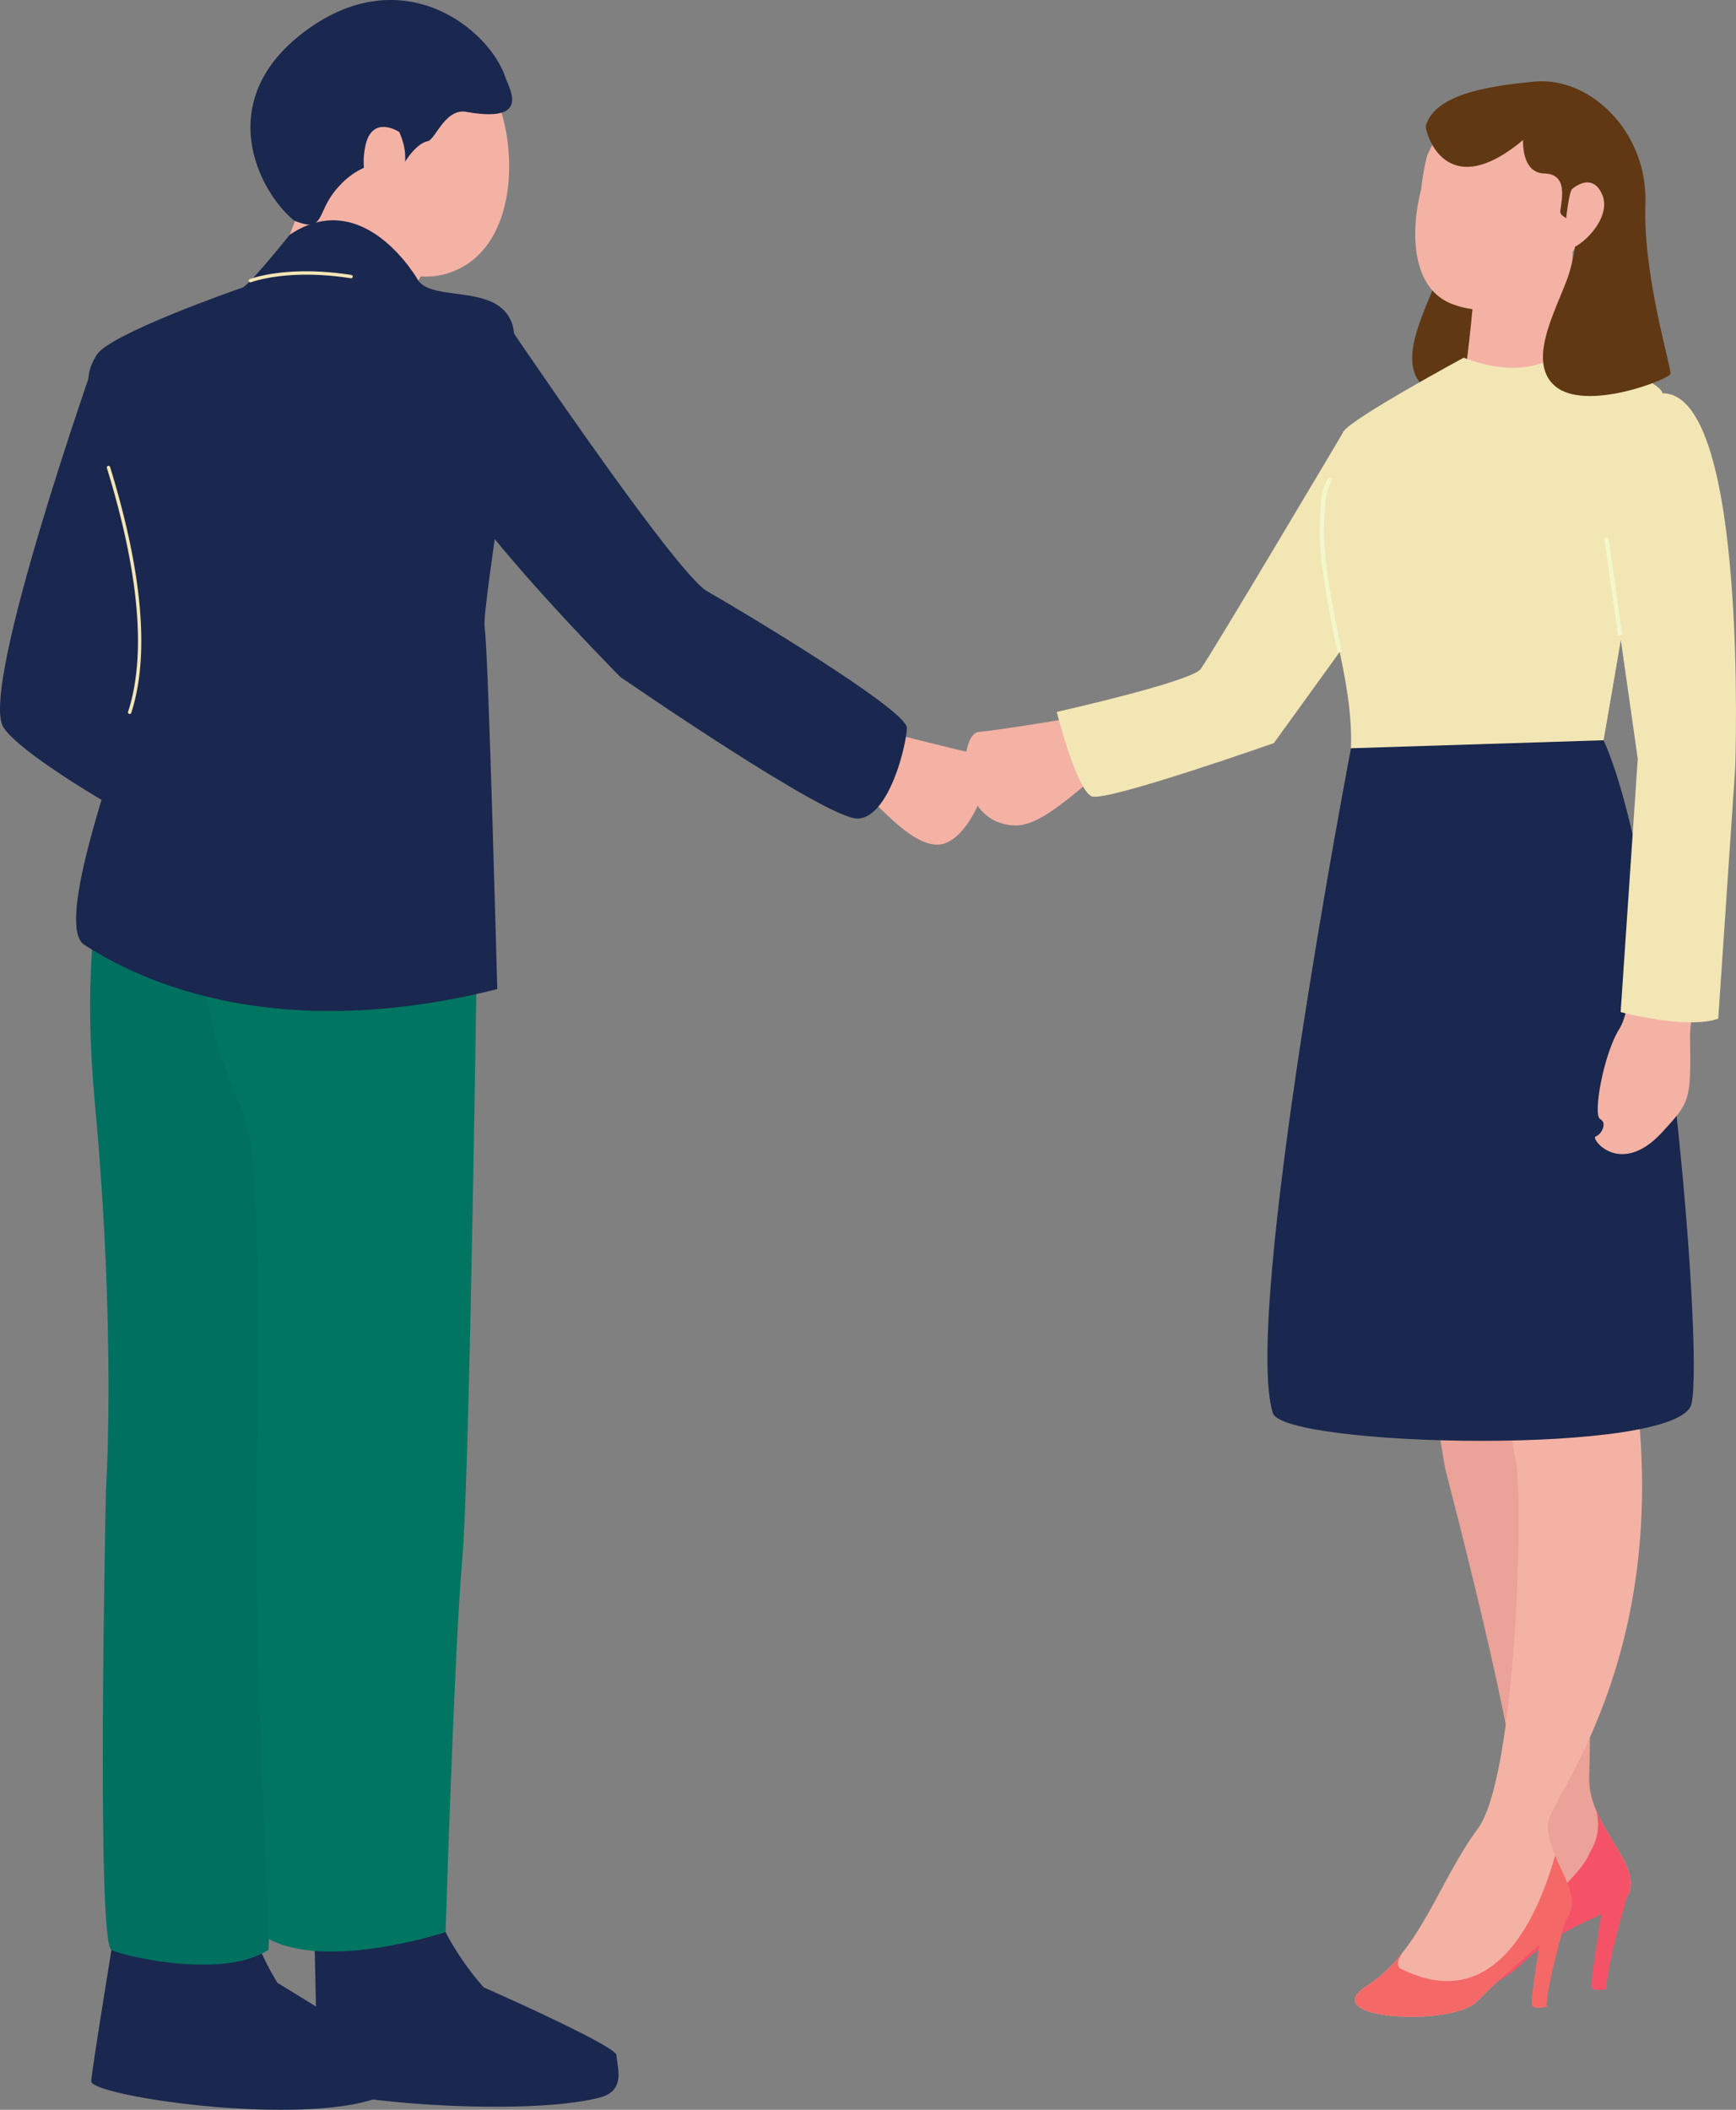 <svg xmlns="http://www.w3.org/2000/svg" xmlns:xlink="http://www.w3.org/1999/xlink" width="188.053" height="228.502" viewBox="0 0 188.053 228.502"><rect x="0" y="0" width="188.053" height="228.502" fill="#808080" stroke="none"/><defs><clipPath id="a"><rect width="188.053" height="228.502" fill="none"/></clipPath><clipPath id="c"><rect width="2.401" height="18.949" fill="none"/></clipPath><clipPath id="d"><rect width="1.96" height="10.622" fill="none"/></clipPath></defs><g clip-path="url(#a)"><g clip-path="url(#a)"><path d="M171.218,19.172c2.513.05-.666,3.4-.863,4.821s1.325,4.269.708,6.447c-.937,3.3-4.917,9.559-1.61,12.417s12.356-.712,12.516-1.3-3-10.624-2.71-18.39,5.839-13.128-.227-12.579-10.325,8.533-7.813,8.583" transform="translate(-15.184 -0.953)" fill="#603813"/><path d="M175.686,30.382s-1.094,14.42-2.041,16.033,11.66,2.944,11.844.2.549-16.971.549-16.971Z" transform="translate(-15.675 -2.677)" fill="#f4b2a5"/><path d="M128.724,85.083s-10.073,1.694-12.3,1.867-2.584,9.875,3.863,10.133c3.851.155,9.213-6.752,11.091-6.385s-1.341-6.058-2.655-5.615" transform="translate(-10.381 -7.681)" fill="#f4b2a5"/><path d="M103.116,86.593S113,89.176,115.2,89.547s-.894,9.827-4.748,9.749-8.579-7.545-10.48-7.346,1.875-5.916,3.143-5.357" transform="translate(-8.98 -7.816)" fill="#f4b2a5"/><path d="M191.3,213.433c-.111,3.563-5.231,2.107-11.7,8.054-6.472,5.964-16.888,2.928-15.07,3.144.7.084,2.646-2.19,4.9-5.183,3.776-4.962,8.39-11.9,9.394-13.334,1.6-2.3-6.982-35.219-7.556-37.4-.573-2.2-9.109-59.048-9.109-59.048,1.38-6.179,12.623-8.268,16.3-3.6,2.914,3.694,3.906,49.519,4.891,54.655a181.6,181.6,0,0,1,3.441,41.086,8.419,8.419,0,0,0,.756,3.585c1.308,3.1,3.828,5.791,3.75,8.044" transform="translate(-14.642 -9.348)" fill="#eba298"/><path d="M191.509,223.543c-.111,3.563-5.365,2.674-11.834,8.619-6.473,5.965-15.9,4.256-15.139,2.593.259-.562,2.848-2.2,5.1-5.2.56,1.556.535,2.478,1.86,2.309a9.446,9.446,0,0,0,6.5-2.521c3.1-2.622,8.209-6.86,9.106-9.305a5.622,5.622,0,0,0,.638-4.561l.017.02c1.308,3.1,3.828,5.791,3.75,8.044" transform="translate(-14.853 -19.457)" fill="#f55268"/><path d="M193.78,224.215s-2.8,9.363-2.623,11.451c0,0-1.3.311-1.59-.108s1.147-8.707,1.147-8.707Z" transform="translate(-17.114 -20.246)" fill="#f55268"/><path d="M172.786,108.958s4.976,54.478,5.926,58.136.162,34.415-4.065,40.119-6.254,13.325-12.013,17.009,9.281,4.46,11.944,1.686,8.286-7.984,9.834-9.636-2.644-6.967-2.131-9.807,12-16.525,9.914-42.574c0,0,.8-56.858-1.183-58.261s-13.074-10.776-18.226,3.33" transform="translate(-14.568 -9.145)" fill="#f4b2a5"/><path d="M156.912,51.349s-14.452,24.376-15.5,25.742-15.579,4.634-15.579,4.634,2.174,8.558,3.812,9.147S149.349,85.1,149.349,85.1,161.777,67.969,163.114,65.9s-1.033-16.6-6.2-14.553" transform="translate(-11.362 -4.619)" fill="#f3e6b5"/><path d="M15,219.077s-4.084,24.695-4.132,26.108c-.066,1.918,32.325,6.363,34.343-.962.274-1-14.168-9.684-14.168-9.684a30.291,30.291,0,0,1-4.384-13.5Z" transform="translate(-0.982 -19.782)" fill="#1a274e"/><path d="M37.292,222.9s.406,21.766.6,23.168c.2,1.425,21.383,3.443,30.34,1.257,2.986-.73,2-3.221,1.909-4.63-.066-1.03-14.378-7.335-14.378-7.335a30.284,30.284,0,0,1-6.648-12.537Z" transform="translate(-3.367 -20.12)" fill="#1a274e"/><path d="M15.347,92.944s-6.443,9.37-4.105,34.52,1.206,41.931,1.206,41.931-1.088,49.049.6,49.834,12.208,3.136,17-.025l2.069-51.7,3.371-74.456s-16.912-9.272-20.141-.1" transform="translate(-0.969 -8.027)" fill="#007061"/><path d="M57.518,12.27c1.934,6.166,1.132,15.537-5.758,17.686-6.488,2.023-12.993-5.029-14.927-11.2S37.96,6.142,43.672,4.35,55.583,6.1,57.518,12.27" transform="translate(-3.273 -0.351)" fill="#f4b2a5"/><path d="M10.476,42.24S-2.259,78.259.353,82.552s27.864,18.252,30.3,16.306,4.087-8.848,3.861-10.025S14.7,78.282,14.7,78.282s3.688-16.272,4.487-20.126S16.467,45.138,10.476,42.24" transform="translate(0 -3.814)" fill="#1a274e"/><path d="M53.932,103.726s-.821,63.473-1.695,73.5-1.806,40.391-1.806,40.391-12.695,4.185-19.142.749c0,0-1.483-29.614-1.375-48.806,0,0,1.015-35.691-1.386-40.689-6.371-13.255-5.758-28.787-.171-34.52,3.307-3.392,20.539-2.853,25.574,9.377" transform="translate(-2.163 -8.357)" fill="#007561"/><path d="M159.973,88.968s-11.778,61.429-8.463,72c1.153,3.678,44.007,4.671,45.348-.987s-2.851-57.05-9.516-71.874c0,0-17.171-1.161-27.369.865" transform="translate(-13.628 -7.926)" fill="#1a274e"/><path d="M172.744,42.431s-12.185,6.6-13,7.985-1.244,4.228-2.347,9.9,3.5,15.831,3.141,24.409l27.369-.865s6.293-36.388,6.373-37.581-9.923-5.462-9.923-5.462-3.209,4.814-11.617,1.61" transform="translate(-14.197 -3.686)" fill="#f3e6b5"/><g transform="translate(142.952 51.705)" style="mix-blend-mode:multiply;isolation:isolate"><g clip-path="url(#c)"><path d="M159.09,75.786c-1.277-6-2.094-10.684-1.928-14.031l.023-.486c.1-2.063.148-3.1.933-4.432l.4.234c-.727,1.236-.771,2.171-.87,4.22l-.024.488c-.181,3.664.9,9.1,1.919,13.912Z" transform="translate(-157.141 -56.837)" fill="#f3f7ca"/></g></g><path d="M192.586,121.087c-1.743,2.756-2.91,9.386-2.1,9.8s.136,1.686-.481,1.884,2.66,4.493,7.214-.47c3.1-3.384,3.1-3.384,3-10.7l1.25-13.81-7.231-.489s.094,11.027-1.65,13.783" transform="translate(-17.15 -9.689)" fill="#f4b2a5"/><path d="M166.2,233.107c-.524-.514.169-1.431.271-1.663a15.726,15.726,0,0,1-3.833,3.579c-5.759,3.683,9.281,4.46,11.943,1.686s8.1-7.1,9.577-8.812c1.7-1.974-.151-4.519-1.128-7-2.353,8.278-7.309,17.078-16.83,12.213" transform="translate(-14.568 -19.946)" fill="#f56868"/><path d="M186.649,226.338s-2.8,9.363-2.623,11.451c0,0-1.3.311-1.59-.108s1.148-8.706,1.148-8.706Z" transform="translate(-16.47 -20.438)" fill="#f56868"/><path d="M36.03,21.822S33.514,29.935,30.885,33.9c0,0,12.8,3.468,15.212.972s4.669-8.5,4.669-8.5S46.638,11.42,36.03,21.822" transform="translate(-2.789 -1.638)" fill="#f4b2a5"/><path d="M46.138,32.762s-5.846-10.386-13.932-4.972c0,0-4.391,5.508-5.167,5.749S12.664,38.568,11.3,40.794,9.9,44.3,12.571,53s4.717,19.053,2.293,26.516-7.978,23.29-4.894,25.2,17.844,11.533,44.715,4.775c0,0-.974-36.919-1.365-39.122s4.526-28.671,2.956-32.993-8.467-2.285-10.138-4.609" transform="translate(-0.818 -2.368)" fill="#1a274e"/><path d="M15.194,82.335a.174.174,0,0,1-.056-.009.181.181,0,0,1-.116-.229c1.984-6.11,1.213-15-2.294-26.407a.182.182,0,0,1,.348-.106c3.529,11.484,4.3,20.442,2.292,26.626a.182.182,0,0,1-.173.126" transform="translate(-1.149 -5.007)" fill="#f3e6b5"/><path d="M58.225,36.023S77.843,65.258,81.419,67.287s21.675,12.87,21.635,14.8-1.961,9.711-5.314,9.821S72.006,76.561,72.006,76.561,54.952,59.331,53.725,54.487s.845-13.8,4.5-18.464" transform="translate(-4.819 -3.253)" fill="#1a274e"/><path d="M46.57,17.525s1.176-1.981,2.472-2.238c.787-.155,1.893-3.575,4.136-3.175,7.1,1.267,4.676-2.479,4.246-3.77C55.732,3.26,46.5-4.393,36,3.194s-5.248,17.612-1.439,20.7c3.514,1.435,2.255-1,4.893-3.756a8.024,8.024,0,0,1,7.116-2.611" transform="translate(-2.693 0)" fill="#1a274e"/><path d="M47.15,15.656s-2.97-1.972-3.679,1.587.978,5.906,2.535,5.863S47,21.08,47,21.08s1.716-1.982.154-5.424" transform="translate(-3.91 -1.364)" fill="#f4b2a5"/><path d="M197.336,46.825s-7.692,4.657-6.088,15.64l3.412,23.948-1.854,27.425s7.219,1.925,10.573.714l1.838-27.186s1.467-40.626-7.882-40.54" transform="translate(-17.249 -4.228)" fill="#f3e6b5"/><g transform="translate(173.772 58.204)" style="mix-blend-mode:multiply;isolation:isolate"><g clip-path="url(#d)"><rect width="0.461" height="10.664" transform="matrix(0.99, -0.141, 0.141, 0.99, 0, 0.065)" fill="#f3f7ca"/></g></g><path d="M186.7,26.166c-2.53,5.611-8.148,10.092-14.219,7.743-4.117-1.594-4.635-7.229-3.311-12.442a27.991,27.991,0,0,1,.625-3.573c2.53-5.61,6.182-8.53,12.909-5.755,4.8,1.982,6.527,8.417,4,14.027" transform="translate(-15.217 -1)" fill="#f4b2a5"/><path d="M169.786,14.478c-.143.471,1.982,8.713,10.534,1.56,0,0-.214,3.574,2.3,3.624s1.928,2.649,1.729,4.067c-.1.689,1.333.782,1.606,1.9.291,1.192-.263,3.5-.582,4.624-.937,3.3-4.917,9.56-1.61,12.418s12.357-.713,12.516-1.3-2.995-10.624-2.709-18.391-5.934-13.817-12-13.269-10.847,1.674-11.782,4.763" transform="translate(-15.331 -0.874)" fill="#603813"/><path d="M187.1,22.423s2.139-1.938,3.245.612-2.344,5.833-3.75,5.933-.217-2.767-.217-2.767.334-3.486.722-3.778" transform="translate(-16.787 -1.961)" fill="#f4b2a5"/><path d="M29.8,33.5a.182.182,0,0,1-.066-.351c.162-.064,4.043-1.538,11-.456a.183.183,0,0,1,.151.208.179.179,0,0,1-.208.152c-6.845-1.069-10.773.419-10.812.434a.165.165,0,0,1-.066.013" transform="translate(-2.675 -2.916)" fill="#f3e6b5"/></g></g></svg>